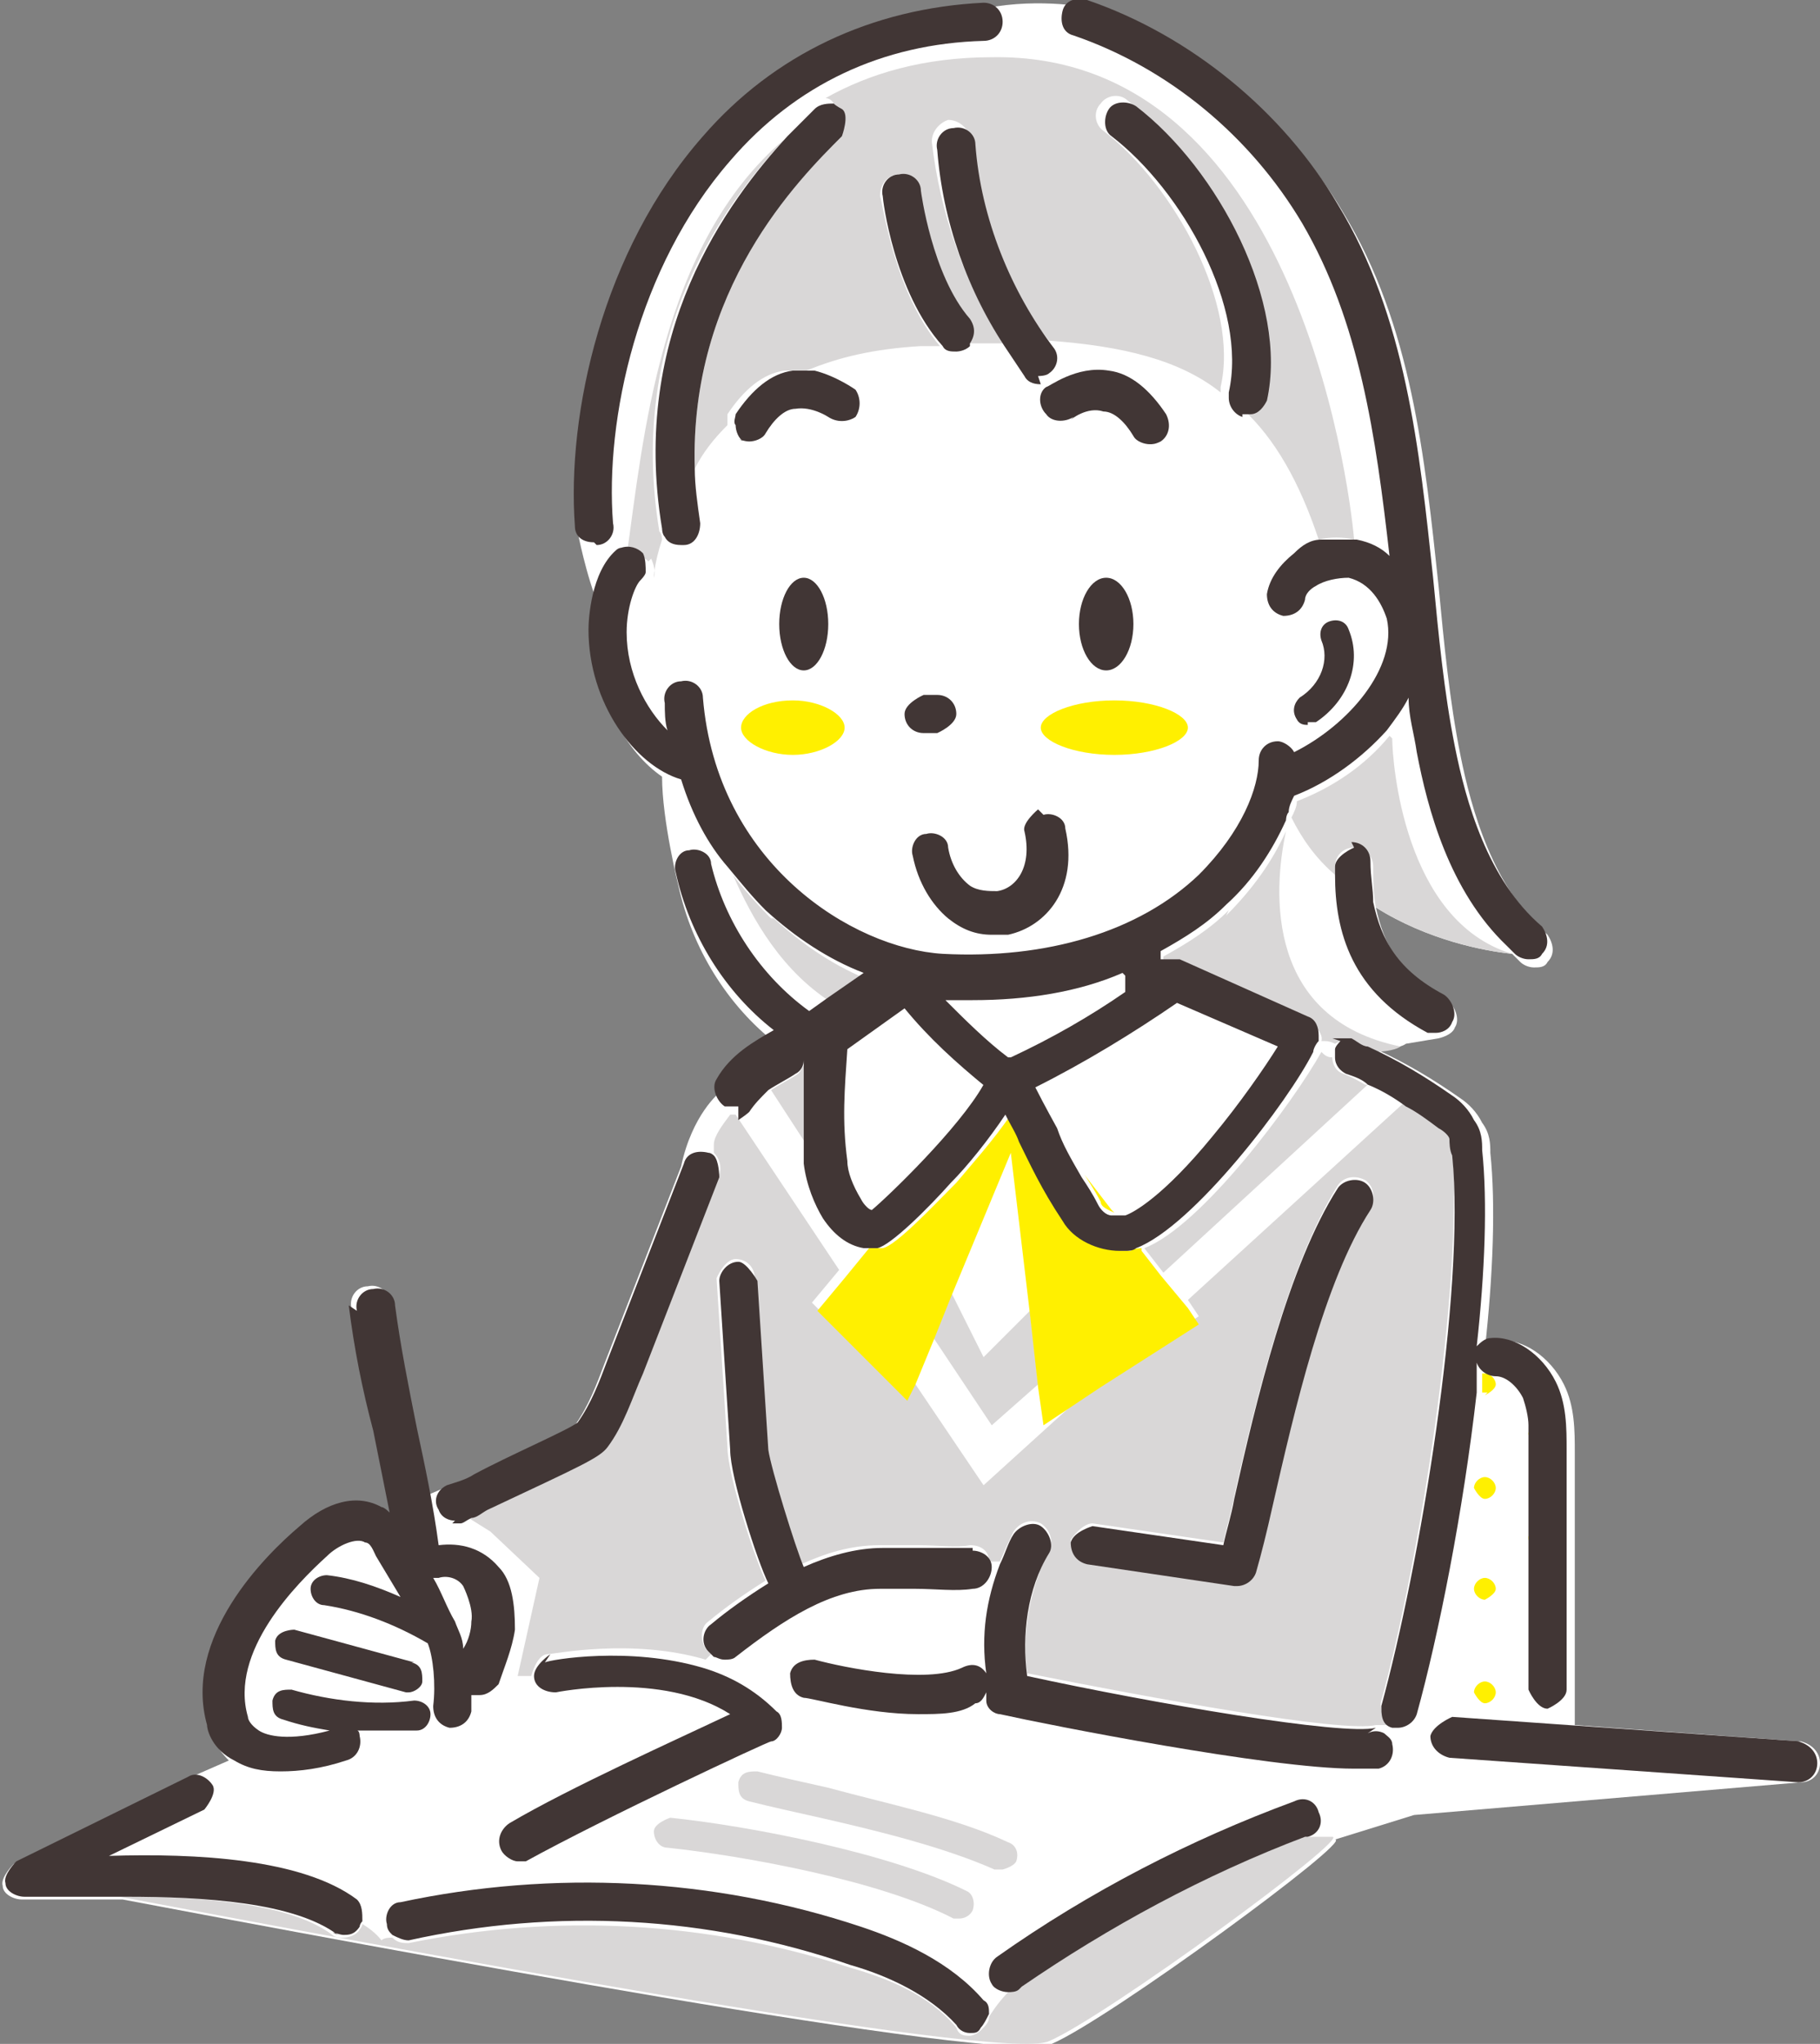<?xml version="1.0" encoding="UTF-8"?>
<svg id="_レイヤー_2" data-name="レイヤー 2" xmlns="http://www.w3.org/2000/svg" viewBox="0 0 6.68 7.5">
  <rect x="0" y="0" width="6.68" height="7.5" fill="#808080" stroke="none"/>
  <defs>
    <style>
      .cls-1, .cls-2 {
        fill: none;
      }

      .cls-1, .cls-2, .cls-3, .cls-4, .cls-5, .cls-6 {
        stroke-width: 0px;
      }

      .cls-2 {
        stroke: #f7f8c9;
        stroke-linecap: round;
        stroke-linejoin: round;
      }

      .cls-3 {
        fill: #413635;
      }

      .cls-4 {
        fill: #d9d7d7;
      }

      .cls-5 {
        fill: #fff;
      }

      .cls-6 {
        fill: #fff000;
      }
    </style>
  </defs>
  <g id="_内容" data-name="内容">
    <g>
      <path class="cls-5" d="m6.61,6.39l-.83-.06v-.12s0-.88,0-.88c0-.08,0-.17-.04-.25-.05-.1-.15-.17-.24-.16-.02,0-.04.02-.05.03.03-.27.04-.53.02-.72,0-.03,0-.07-.03-.11-.02-.04-.05-.07-.08-.09-.1-.07-.2-.13-.31-.18.09,0,.11-.02.11-.02l.12-.02s.05-.01.06-.04c.02-.03,0-.08-.03-.1-.17-.09-.23-.2-.26-.34.19.12.4.16.5.17,0,0,.02.02.03.03.01.01.03.02.05.02.02,0,.04,0,.05-.02.03-.03.02-.07,0-.1-.2-.17-.28-.46-.32-.66-.04-.2-.06-.41-.08-.62-.05-.47-.1-.96-.35-1.37-.2-.34-.54-.62-.92-.75,0,0-.19-.04-.39,0-.41.02-.77.19-1.03.49-.37.42-.5,1.02-.47,1.43,0,0,.03.16.08.28-.01.05-.01.1-.01.12,0,.22.11.41.24.5,0,.16.06.4.06.4.05.23.18.44.36.58-.07.04-.16.09-.21.18,0,0-.1.08-.14.27l-.28.72c-.03.08-.06.16-.11.23-.04.03-.25.12-.38.19-.03.02-.07.03-.1.04l-.07.03c-.02-.09-.03-.17-.05-.26-.03-.15-.06-.3-.08-.45,0-.04-.04-.07-.08-.06-.04,0-.07.04-.06.08.02.16.05.31.09.46.02.1.04.2.06.3,0,0-.02-.02-.03-.02-.09-.05-.2-.02-.3.07-.13.11-.43.41-.34.73,0,.02.02.07.07.12l-.16.07-.63.31s-.05.05-.04.08c0,.03.04.05.07.05.03,0,.07,0,.11,0,.08,0,.17,0,.26,0,.9.17,3.24.61,3.41.53.21-.09,1.11-.75,1.04-.75l.29-.09,1.42-.12s0,0,0,0c.04,0,.07-.03.07-.07,0-.04-.03-.07-.07-.08Z"/>
      <g>
        <path class="cls-1" d="m3.72,3.88s0,0,.01,0c.15-.07.29-.15.42-.24,0-.02,0-.04,0-.06-.16.06-.35.1-.55.1-.03,0-.07,0-.1,0,.07.08.15.15.23.21Z"/>
        <path class="cls-1" d="m1.68,5.96s.02.06.03.1c.01-.03.02-.07.03-.1,0-.05,0-.1-.03-.13-.02-.03-.06-.04-.09-.03,0,0-.01,0-.02,0,.03.05.06.1.08.16Z"/>
        <path class="cls-1" d="m5.55,3.49c-.21-.2-.29-.5-.33-.71-.01-.07-.02-.13-.03-.2-.02.04-.05.08-.08.12,0,.08.05.67.44.79Z"/>
        <path class="cls-1" d="m4.59,1.53s0,0-.01,0c0,0-.01,0-.02,0-.03,0-.05-.04-.05-.07-.16-.11-.36-.17-.63-.19.02.03.01.07-.02.09-.01,0-.03.01-.04.01-.02,0-.04,0-.06-.03-.02-.03-.04-.06-.06-.09-.04,0-.08,0-.13,0,0,0,0,0,0,.01-.01.01-.03.02-.05.02-.02,0-.04,0-.05-.02,0,0,0,0,0,0-.02,0-.04,0-.07,0-.17,0-.31.04-.42.09.08.01.15.06.15.07.03.02.03.07,0,.1-.02.03-.07.03-.1,0,0,0-.06-.04-.12-.03-.04,0-.08.04-.11.09-.01.02-.04.03-.06.03-.01,0-.02,0-.04-.01-.02-.01-.03-.04-.03-.06-.05.05-.09.11-.12.16,0,.07,0,.13.02.2,0,.04-.02.07-.06.08,0,0,0,0-.01,0-.02,0-.05-.01-.06-.03-.02.09-.03.15-.03.15h0s-.01.01-.02.02c-.03.02-.05.1-.05.19,0,.15.07.28.15.36,0-.03,0-.06-.01-.1,0-.04.03-.07.06-.08.04,0,.07.03.08.06.05.61.54.91.88.94.38.02.71-.08.94-.29.17-.15.22-.32.22-.42,0-.04.03-.07.07-.07.03,0,.05.02.06.04.2-.1.38-.32.34-.49-.01-.06-.06-.13-.14-.15-.04,0-.09,0-.12.03-.01,0-.03.03-.04.05,0,.04-.04.07-.08.06-.04,0-.07-.04-.06-.08,0-.06.04-.11.1-.15.03-.02.07-.04.1-.05-.08-.21-.17-.37-.28-.48Zm-1.64.6c.05,0,.09.07.09.17s-.04.17-.09.17-.09-.07-.09-.17.04-.17.09-.17Zm-.04.66c-.11,0-.19-.05-.19-.1s.09-.1.19-.1.19.05.19.1-.09.1-.19.1Zm.93-1.35s.11-.09.23-.06c.08.01.15.07.21.16.02.03,0,.08-.02.1-.01,0-.02.01-.04.01-.02,0-.05-.01-.06-.03-.03-.05-.07-.09-.11-.09-.06-.01-.12.03-.12.03-.03.02-.07.02-.1-.01-.02-.03-.02-.07,0-.1Zm.32.86c0,.09-.05.17-.1.17s-.1-.07-.1-.17.05-.17.1-.17.1.07.1.17Zm-.84.33s.03-.07.07-.07h.05s.07.03.07.07-.03.07-.07.07h-.05s-.07-.03-.07-.07Zm.37.79s-.04,0-.06,0c-.06,0-.11-.02-.16-.06-.06-.05-.11-.13-.13-.23,0-.04.02-.08.05-.08.04,0,.08.02.08.05.01.07.04.11.08.14.03.02.06.03.1.02.07-.02.13-.09.1-.22,0-.04.02-.08.05-.08.04,0,.08.02.08.05.05.21-.07.36-.21.39Zm.57-.33h0s0,0,0,0Zm-.17-.3c-.15,0-.27-.05-.27-.1s.12-.1.27-.1.27.05.27.1-.12.1-.27.1Zm.68-.23c.08-.05.11-.14.08-.21-.01-.03,0-.06.03-.07.03-.01.06,0,.07.03.05.12,0,.26-.12.34,0,0-.02,0-.03,0-.02,0-.03,0-.04-.02-.02-.02-.01-.06.01-.08Z"/>
        <polygon class="cls-1" points=".89 6.3 .89 6.3 .89 6.3 .89 6.3"/>
        <path class="cls-1" d="m3.11,4.25s.02.09.05.14c.01.02.03.04.04.04.07-.05.32-.3.41-.46-.1-.09-.2-.18-.3-.29l-.21.15c-.01.15-.02.26,0,.41Z"/>
        <path class="cls-1" d="m4.89,3.85s.01-.02.02-.03c-.02,0-.03,0-.05-.01,0,0,0,.01,0,.02,0,0-.01.02-.02.04.01,0,.03.01.04.02,0-.01,0-.02,0-.03Z"/>
        <polygon class="cls-1" points="3.78 4.81 3.71 4.22 3.49 4.74 3.61 4.98 3.78 4.81"/>
        <path class="cls-1" d="m4.14,4.45s.14-.07.32-.29c.1-.12.2-.25.24-.33l-.37-.16c-.16.12-.34.22-.52.31.03.05.05.1.08.15.03.05.06.11.09.18l.1.13s.03.01.05,0Z"/>
        <path class="cls-4" d="m3.09.5h0c-.16.16-.56.56-.54,1.22.03-.06.07-.11.12-.16,0-.01,0-.03,0-.04.06-.09.13-.15.21-.16.03,0,.05,0,.08,0,.12-.05.25-.08.42-.09.02,0,.05,0,.07,0-.17-.2-.21-.53-.22-.55,0-.04.02-.07.06-.08.04,0,.07.02.08.06,0,0,.04.31.18.47.02.03.02.06,0,.09.04,0,.09,0,.13,0-.14-.22-.23-.48-.26-.74,0-.04.03-.07.06-.08.04,0,.07.03.08.06.02.27.12.54.29.75,0,0,0,0,0,0,.27.02.48.07.63.19,0,0,0-.01,0-.02.07-.3-.17-.74-.43-.94-.03-.02-.04-.07-.01-.1.02-.03.07-.04.1-.01.3.23.56.72.48,1.08,0,.03-.03.05-.06.05.12.11.21.27.28.48.04-.01.09-.01.13,0-.02-.23-.23-1.79-1.33-1.77-.25,0-.45.06-.61.15,0,0,.02,0,.03.02.03.03.03.07,0,.1Z"/>
        <path class="cls-4" d="m2.39,2.05s.02.04.01.07h0s0-.05.03-.14c0,0,0-.02-.01-.03-.12-.73.24-1.2.46-1.44-.46.39-.52,1.11-.58,1.53.03-.01.06,0,.08.02Z"/>
        <path class="cls-4" d="m5.1,2.7c-.09.11-.21.19-.34.24,0,.02-.01.04-.02.06.04.08.09.15.16.21,0,0,0-.02,0-.03,0-.04.03-.07.07-.07.04,0,.07.03.07.07,0,.05,0,.1.01.15.19.12.4.16.5.17,0,0,0,0,0,0-.4-.12-.44-.71-.44-.79Z"/>
        <path class="cls-4" d="m4.51,3.34c-.07.07-.15.12-.24.17,0,.01,0,.02,0,.03,0,0,0,0,0,0,.02-.01.05-.02.07,0l.47.21s.05.04.04.07c.02,0,.03,0,.05.01.02-.01.04-.02.07,0,.02,0,.04.02.06.03.09,0,.11-.02.11-.02-.49-.1-.47-.56-.42-.79-.05.11-.12.21-.22.31Z"/>
        <line class="cls-2" x1="4.25" y1="3.08" x2="4.25" y2="3.08"/>
        <ellipse class="cls-3" cx="2.95" cy="2.29" rx=".09" ry=".17"/>
        <ellipse class="cls-3" cx="4.06" cy="2.29" rx=".1" ry=".17"/>
        <polygon class="cls-4" points="3.81 5.08 3.78 4.81 3.61 4.98 3.49 4.74 3.42 4.9 3.64 5.23 3.81 5.08"/>
        <path class="cls-4" d="m2.63,4.32l-.28.72c-.03.09-.07.18-.13.27-.02.04-.09.07-.44.23-.02,0-.04.02-.06.03l.08.05.18.17-.08.36h.05s.02-.08.06-.08c.02,0,.31-.06.58.02h0s.02-.02.02-.02c0,0-.01-.01-.02-.02-.02-.03-.02-.08.01-.1.06-.05.13-.1.21-.15,0,0,0,0,0,0-.04-.08-.14-.39-.14-.49l-.04-.62s.03-.07.07-.07c.04,0,.07.03.07.07l.04.62c0,.07.09.36.13.43,0,0,0,0,0,0,.09-.04.18-.07.29-.07h0s.09,0,.14,0c.07,0,.14.01.19,0,.04,0,.07.02.07.06h.04s.03-.07.05-.11c.02-.03.06-.05.1-.03.03.02.05.06.03.1-.07.14-.1.3-.08.45.45.09,1.16.22,1.28.19.02,0,.04,0,.06,0,0,0,0,0,0-.01-.03-.01-.05-.05-.04-.08.14-.51.3-1.52.26-2.02,0-.02,0-.05-.01-.06,0-.01-.03-.03-.04-.04-.04-.03-.08-.05-.12-.08l-.8.73.04.06-.36.23-.43.39-.27-.4-.03.06-.33-.33.1-.12-.38-.57s-.01,0-.02,0c0,0,0,0,0,0-.03.04-.06.08-.06.11,0,0,0,.02,0,.03.02.02.03.05.02.08Zm1.3,1.33s.04-.06.08-.06l.48.07c.01-.05.03-.11.04-.17.08-.36.2-.85.38-1.14.02-.03.06-.04.1-.02.03.02.04.06.02.1-.17.26-.28.74-.36,1.09-.02.09-.04.17-.06.24,0,.03-.04.05-.07.05,0,0,0,0-.01,0l-.54-.08s-.06-.04-.06-.08Z"/>
        <path class="cls-4" d="m2.96,3.89s-.02.04-.03.05c-.03.02-.07.04-.1.06l.13.2c0-.11,0-.2,0-.31Z"/>
        <path class="cls-4" d="m5.01,3.98s-.05-.03-.08-.04c-.03-.01-.04-.04-.04-.06-.02,0-.03-.01-.04-.02-.1.18-.44.64-.65.72l.07.09.75-.69Z"/>
        <path class="cls-4" d="m2.83,3.37s-.09-.09-.14-.16c.07.16.18.36.38.48l.13-.09c-.13-.05-.25-.13-.36-.23Z"/>
        <path class="cls-4" d="m4.89,6.74s-.07,0-.1,0c-.37.14-.72.32-1.04.55-.01,0-.03.01-.04.01,0,0,0,0,0,0-.04.04-.06.07-.08.1,0,.02-.01.03-.03.05-.01.01-.03.02-.04.02-.02,0-.04,0-.05-.03-.1-.12-.25-.18-.39-.22-.52-.17-1.08-.2-1.62-.09-.02,0-.04,0-.06-.02-.01,0-.03,0-.04.01,0,0-.02-.03-.07-.06,0,0,0,.01-.01.02-.01.02-.04.03-.06.03-.01,0-.03,0-.04-.01-.16-.12-.49-.14-.78-.14.9.17,3.24.61,3.41.53.21-.09,1.11-.75,1.04-.75Z"/>
        <path class="cls-6" d="m5.65,5.99s0,0,0,0c0,0,0,0,0,0,0,0,0,0,0,0,0,0,0,0,0,0,0,0,0,0-.01.01,0,0,0,0,0,0,0,0,0,0,0,.01,0,.01,0,.02.02.03,0,0,0,0,.01,0,0,0,0,0,0,0,0,0,0,0,0,0v-.07Z"/>
        <path class="cls-6" d="m5.64,5.61s0,0,0,0c0,0,0,0-.01,0,0,0-.02.02-.02.03s0,.02.02.03c0,0,0,0,.01,0,0,0,0,0,0,0s0,0,0,0v-.07s0,0,0,0Z"/>
        <path class="cls-6" d="m5.64,5.23s0,0,0,0c0,0,0,0,0,0,0,0,0,0-.01,0,0,0-.02.02-.02.03,0,0,0,0,0,0,0,0,0,.02.02.02,0,0,0,0,.01,0,0,0,0,0,0,0,0,0,0,0,0,0,0-.02,0-.05,0-.07Z"/>
        <path class="cls-6" d="m5.45,5.12s.04-.02.04-.04-.02-.04-.04-.04c0,0,0,0-.01,0,0,.02,0,.04,0,.07,0,0,.01,0,.02,0Z"/>
        <path class="cls-6" d="m5.45,5.87s.04-.02.04-.04-.02-.04-.04-.04-.04.02-.04.04.02.04.04.04Z"/>
        <path class="cls-6" d="m5.41,5.46s.02.04.04.04.04-.02.04-.04-.02-.04-.04-.04-.04.02-.04.04Z"/>
        <path class="cls-6" d="m5.41,6.21s.02.04.04.04.04-.02.04-.04-.02-.04-.04-.04-.04.02-.04.04Z"/>
        <path class="cls-6" d="m4.09,2.57c-.15,0-.27.05-.27.1s.12.1.27.1.27-.05.27-.1-.12-.1-.27-.1Z"/>
        <path class="cls-6" d="m2.91,2.57c-.11,0-.19.05-.19.1s.09.1.19.1.19-.05.19-.1-.09-.1-.19-.1Z"/>
        <path class="cls-6" d="m4.08,4.44l-.1-.13s.04.06.06.1c0,.02.03.03.05.04Z"/>
        <path class="cls-6" d="m4.19,4.58s-.03,0-.04.01c0,0-.01,0-.02,0-.08,0-.17-.05-.21-.11-.07-.12-.12-.2-.16-.29-.02-.03-.03-.07-.05-.1-.06.09-.15.19-.2.25-.08.08-.22.23-.27.24,0,0-.02,0-.03,0,0,0-.01,0-.02,0l-.09.11-.1.12.33.33.03-.06.07-.17.06-.15.22-.53.07.59.03.27.02.14.21-.14.36-.23-.04-.06-.1-.12-.07-.09Z"/>
        <path class="cls-3" d="m3.51,1.29s.03,0,.05-.02c0,0,0,0,0-.01.02-.03.02-.06,0-.09-.14-.16-.18-.47-.18-.47,0-.04-.04-.07-.08-.06-.04,0-.07.04-.06.08,0,.01.04.35.22.55,0,0,0,0,0,0,.01.02.03.02.05.02Z"/>
        <path class="cls-3" d="m4.8,2.65s.02,0,.03,0c.12-.08.17-.22.12-.34-.01-.03-.04-.04-.07-.03-.03.01-.04.04-.03.07.03.07,0,.16-.08.21-.02.02-.03.05-.01.08.01.02.03.02.04.02Z"/>
        <path class="cls-3" d="m2.71,1.61s.02.01.04.01c.02,0,.05-.01.06-.03.03-.05.07-.09.11-.09.06-.01.12.03.12.03.03.02.07.02.1,0,.02-.03.02-.07,0-.1,0,0-.07-.05-.15-.07-.02,0-.05,0-.08,0-.08.01-.15.07-.21.16,0,.01-.01.03,0,.04,0,.02.01.05.03.06Z"/>
        <path class="cls-3" d="m3.93,1.54s.06-.05.12-.03c.04,0,.08.04.11.09.01.02.04.03.06.03.01,0,.02,0,.04-.01.03-.02.04-.06.02-.1-.06-.09-.13-.15-.21-.16-.12-.02-.22.06-.23.06-.03.02-.03.07,0,.1.02.03.07.03.1.01Z"/>
        <path class="cls-3" d="m2.19,2s0,0,0,0c.04,0,.07-.04.06-.08-.03-.38.09-.94.43-1.33.24-.28.56-.43.93-.44.04,0,.07-.03.07-.07,0-.04-.03-.07-.07-.07-.41.02-.77.19-1.03.49-.37.42-.5,1.02-.47,1.43,0,.04.03.06.07.06Z"/>
        <path class="cls-3" d="m2.43,1.94s0,.02.01.03c.01.02.03.03.06.03,0,0,0,0,.01,0,.04,0,.06-.04.06-.08-.01-.07-.02-.14-.02-.2-.02-.66.38-1.06.54-1.22h0s.03-.08,0-.1c0,0-.02-.01-.03-.02-.02,0-.05,0-.07.02h0s-.06.06-.1.1c-.22.24-.58.72-.46,1.44Z"/>
        <path class="cls-3" d="m4.56,1.52s.01,0,.02,0c0,0,0,0,.01,0,.03,0,.05-.03.06-.05.08-.36-.18-.85-.48-1.08-.03-.02-.08-.02-.1.01-.02.03-.02.08.01.1.26.2.5.63.43.94,0,0,0,.01,0,.02,0,.03.02.06.05.07Z"/>
        <path class="cls-3" d="m3.44,2.69s.07-.03.07-.07-.03-.07-.07-.07h-.05s-.07.03-.07.07.03.07.07.07h.05Z"/>
        <path class="cls-3" d="m4.97,3.11s-.07.03-.07.07c0,0,0,.02,0,.03,0,.21.06.43.34.58.01,0,.02,0,.03,0,.02,0,.05-.01.06-.04.02-.03,0-.08-.03-.1-.17-.09-.23-.2-.26-.34,0-.05-.01-.09-.01-.15,0-.04-.03-.07-.07-.07Z"/>
        <path class="cls-3" d="m3.81,1.38s.03,0,.04-.01c.03-.02.04-.06.02-.09,0,0,0,0,0,0-.16-.21-.27-.48-.29-.75,0-.04-.04-.07-.08-.06-.04,0-.07.04-.06.08.02.26.11.52.26.74.02.03.04.06.06.09.01.02.03.03.06.03Z"/>
        <path class="cls-3" d="m3.81,2.97s-.06.05-.05.08c.03.13-.03.21-.1.22-.03,0-.07,0-.1-.02-.04-.03-.07-.08-.08-.14,0-.04-.05-.06-.08-.05-.04,0-.06.05-.05.08.02.1.07.18.13.23.05.04.1.06.16.06.02,0,.04,0,.06,0,.14-.03.26-.17.21-.39,0-.04-.05-.06-.08-.05Z"/>
        <path class="cls-3" d="m2.71,4.11s.03-.02.04-.03c.02-.03.04-.05.07-.08.03-.02.07-.04.1-.06.02-.01.03-.03.03-.05,0,.1,0,.2,0,.31,0,.02,0,.05,0,.07.01.08.04.15.07.2.04.06.09.1.15.11,0,0,.01,0,.02,0,0,0,.02,0,.03,0,.05-.01.19-.15.27-.24.06-.06.14-.16.2-.25.02.04.04.07.05.1.04.08.08.17.16.29.04.07.13.11.21.11,0,0,.01,0,.02,0,.01,0,.03,0,.04-.01.21-.08.56-.54.65-.72,0-.01.01-.03.02-.04,0,0,0-.01,0-.02,0-.03-.01-.06-.04-.07l-.47-.21s-.05,0-.07,0c0,0,0,0,0,0,0-.01,0-.02,0-.03.09-.05.17-.1.24-.17.1-.09.17-.2.22-.31,0,0,0-.02.01-.03,0-.02.01-.04.02-.06.13-.05.25-.14.34-.24.03-.04.06-.08.08-.12,0,.07.02.13.03.2.04.21.12.51.33.71,0,0,0,0,0,0,0,0,.02.02.03.03.01.01.03.02.05.02.02,0,.04,0,.05-.02.03-.03.02-.07,0-.1-.2-.17-.28-.46-.32-.66-.04-.2-.06-.41-.08-.62-.05-.47-.1-.96-.35-1.37-.2-.34-.54-.62-.92-.75-.04-.01-.08,0-.09.04-.01.04,0,.08.04.09.35.12.65.37.84.69.21.36.27.78.32,1.22-.03-.03-.07-.05-.12-.06,0,0,0,0,0,0-.04,0-.09,0-.13,0-.04,0-.07.02-.1.05-.05.04-.09.09-.1.15,0,.04.02.07.06.08.04,0,.07-.02.08-.06,0-.02.02-.04.04-.05.03-.02.08-.03.12-.03.08.02.12.09.14.15.04.18-.14.39-.34.49-.01-.02-.04-.04-.06-.04-.04,0-.07.03-.07.07,0,.1-.06.26-.22.42-.22.21-.56.31-.94.29-.33-.02-.83-.33-.88-.94,0-.04-.04-.07-.08-.06-.04,0-.07.04-.06.08,0,.03,0,.07.01.1-.08-.08-.15-.21-.15-.36,0-.09.03-.17.05-.19,0,0,.02-.02.02-.03,0-.02,0-.05-.01-.07-.02-.02-.05-.03-.08-.02,0,0-.01,0-.02.01-.09.08-.1.25-.1.29,0,.27.17.5.34.55.04.13.1.24.17.32.05.06.09.11.14.16.11.1.23.18.36.23l-.13.09-.07.05s0,0,0,0c-.18-.13-.31-.33-.36-.54,0-.04-.05-.06-.08-.05-.04,0-.06.05-.05.08.05.23.18.44.36.58-.07.04-.16.09-.21.18-.02.03,0,.08.03.1,0,0,.02,0,.03,0,0,0,0,0,0,0,0,0,.01,0,.02,0Zm.9-.13c-.09.16-.35.41-.41.46-.01,0-.03-.02-.04-.04-.03-.05-.05-.1-.05-.14-.02-.15-.01-.26,0-.41l.21-.15c.09.11.19.2.3.29Zm.27.16s-.05-.09-.08-.15c.18-.09.36-.2.52-.31l.37.16c-.05.08-.14.21-.24.33-.18.22-.29.28-.32.29-.02,0-.03,0-.05,0-.02,0-.04-.02-.05-.04-.02-.04-.04-.07-.06-.1-.04-.07-.07-.12-.09-.18Zm.25-.56s0,.04,0,.06c-.13.09-.27.17-.42.24,0,0,0,0-.01,0-.08-.06-.16-.14-.23-.21.03,0,.07,0,.1,0,.2,0,.39-.03.55-.1Z"/>
        <path class="cls-3" d="m3.99,5.74l.54.08s0,0,.01,0c.03,0,.06-.02.07-.05.02-.07.04-.15.06-.24.08-.35.19-.83.36-1.09.02-.03.01-.08-.02-.1-.03-.02-.08-.01-.1.02-.18.28-.3.78-.38,1.14-.01.06-.03.12-.04.17l-.48-.07s-.07.02-.08.06c0,.04.02.07.06.08Z"/>
        <path class="cls-3" d="m4.92,3.82s-.02.02-.02.03c0,.01,0,.02,0,.03,0,.03.02.05.04.06.03.01.06.02.08.04.05.02.1.05.14.08.04.02.08.05.12.08.02.01.04.03.04.04,0,.01,0,.04.01.06.05.5-.12,1.51-.26,2.02,0,.03,0,.07.04.08,0,0,0,0,0,0,0,0,.01,0,.02,0,.03,0,.06-.02.07-.05.08-.29.17-.74.22-1.18,0-.02,0-.04,0-.07,0-.01,0-.03,0-.04.01.03.04.05.07.05.04,0,.08.04.1.08.01.03.02.07.02.1,0,.02,0,.05,0,.07,0,0,0,.01,0,.02v.29s0,.07,0,.07v.3s0,.07,0,.07v.15s.03.07.07.07h0s.07-.03.07-.07v-.88c0-.08,0-.17-.04-.25-.05-.1-.15-.17-.24-.16-.02,0-.04.02-.05.03.03-.27.04-.53.02-.72,0-.03,0-.07-.03-.11-.02-.04-.05-.07-.08-.09-.1-.07-.2-.13-.31-.18-.02,0-.04-.02-.06-.03-.02,0-.05,0-.07,0Z"/>
        <path class="cls-3" d="m5.05,6.34c-.12.03-.82-.09-1.28-.19-.02-.15,0-.32.08-.45.02-.03,0-.08-.03-.1-.03-.02-.08,0-.1.03-.02.03-.03.07-.05.11-.05.13-.07.26-.05.4-.02-.03-.05-.04-.09-.02-.13.06-.43,0-.54-.03-.04,0-.08.01-.09.05,0,.04.01.08.05.09.03,0,.23.06.42.06.08,0,.16,0,.21-.04.02,0,.03-.02.04-.04,0,0,0,.02,0,.03,0,.03.03.05.05.05.18.04.99.2,1.3.2.04,0,.07,0,.09,0,.04-.01.06-.05.05-.09,0-.02-.02-.03-.03-.04-.02-.01-.04-.01-.06,0Z"/>
        <path class="cls-3" d="m1.66,5.59s.02,0,.03,0c.01,0,.02-.01.04-.02.02,0,.04-.02.06-.03.34-.16.41-.19.44-.23.06-.08.09-.18.13-.27l.28-.72s0-.06-.02-.08c0,0-.01-.01-.02-.01-.04-.01-.08,0-.09.04l-.28.72c-.03.08-.06.16-.11.23-.04.03-.25.12-.38.19-.03.02-.07.03-.1.04-.04.02-.05.06-.03.09.01.03.04.04.06.04Z"/>
        <path class="cls-3" d="m1.52,6.1l-.44-.12s-.06,0-.07.04c0,.03,0,.06.04.07l.44.12s0,0,.01,0c.02,0,.05-.02.05-.04,0-.03,0-.06-.04-.07Z"/>
        <path class="cls-3" d="m1.28,4.79c.02.16.05.31.09.46.02.1.04.2.06.3,0,0-.02-.02-.03-.02-.09-.05-.2-.02-.3.07-.13.11-.43.41-.34.73,0,.02.02.09.1.13.05.03.1.04.17.04s.15-.01.24-.04c.04-.01.06-.05.05-.09,0,0,0-.02-.01-.02.02,0,.04,0,.07,0,.05,0,.1,0,.15,0,.03,0,.05-.03.05-.06,0-.03-.03-.05-.06-.05-.15.02-.31,0-.45-.04-.03,0-.06,0-.07.04,0,.03,0,.06.04.07.06.02.11.03.17.04-.15.04-.23.02-.26,0-.03-.02-.04-.04-.04-.05,0,0,0,0,0,0,0,0,0,0,0,0-.07-.24.18-.49.29-.59.04-.04.11-.07.14-.05.02,0,.03.03.04.05.03.05.06.1.09.15-.09-.04-.18-.07-.27-.08-.03,0-.06.02-.06.05,0,.03.02.06.05.06.13.02.26.07.38.14,0,0,0,0,0,0,.02.05.03.15.02.23,0,.04.02.07.06.08.04,0,.07-.02.08-.06,0-.02,0-.04,0-.06,0,0,0,0,0,0,0,0,.02,0,.03,0,.03,0,.05-.02.07-.04.02-.06.05-.13.06-.2,0-.09-.01-.18-.06-.23-.06-.07-.14-.09-.22-.08-.02-.15-.05-.29-.08-.43-.03-.15-.06-.3-.08-.45,0-.04-.04-.07-.08-.06-.04,0-.07.04-.06.08Zm-.39,1.51h0s0,0,0,0c0,0,0,0,0,0Zm.81-.48s.04.08.03.13c0,.03-.01.07-.03.1,0-.04-.02-.07-.03-.1-.03-.05-.05-.11-.08-.16,0,0,.01,0,.02,0,.03-.01.07,0,.09.03Z"/>
        <path class="cls-3" d="m1.22,7.09s.03.01.04.01c.02,0,.04,0,.06-.03,0,0,0-.01.01-.02,0-.03,0-.06-.02-.08-.2-.15-.59-.17-.91-.16l.35-.17s.05-.06.03-.09c-.02-.03-.06-.05-.09-.03l-.63.31s-.05.05-.04.08c0,.03.04.05.07.05.03,0,.07,0,.11,0,.08,0,.17,0,.26,0,.29,0,.62.02.78.14Z"/>
        <path class="cls-3" d="m1.5,7.12c.54-.12,1.1-.09,1.62.09.14.04.29.11.39.22.01.02.03.03.05.03.02,0,.03,0,.04-.02.01-.01.02-.03.03-.05,0-.02,0-.04-.02-.05-.12-.14-.3-.22-.45-.27-.54-.18-1.13-.21-1.69-.09-.04,0-.06.05-.05.08,0,.02.01.03.02.04.02.01.04.02.06.02Z"/>
        <path class="cls-3" d="m3.75,7.29c.32-.22.67-.41,1.04-.55,0,0,0,0,.01,0,.04-.01.06-.05.04-.09-.01-.04-.05-.06-.09-.04-.38.14-.75.33-1.09.57-.03.02-.04.07-.02.1.01.02.04.03.06.03,0,0,0,0,0,0,.01,0,.03,0,.04-.01Z"/>
        <path class="cls-3" d="m3.57,5.68s-.12,0-.19,0c-.05,0-.1,0-.14,0h0c-.1,0-.2.03-.29.07,0,0,0,0,0,0-.03-.07-.12-.36-.13-.43l-.04-.62s-.04-.07-.07-.07c-.04,0-.07.04-.07.07l.04.62c0,.1.1.41.14.49,0,0,0,0,0,0-.08.05-.15.1-.21.15-.03.02-.04.07-.01.1,0,0,.01.01.02.02.01,0,.02.01.04.01.01,0,.03,0,.04-.01.18-.14.35-.25.53-.25h0s.08,0,.13,0c.07,0,.15.01.21,0,.04,0,.07-.04.07-.08,0,0,0,0,0,0,0-.04-.04-.06-.07-.06Z"/>
        <path class="cls-3" d="m6.61,6.39l-1.28-.09s-.07.03-.08.07c0,.04.03.07.07.08l1.28.09s0,0,0,0c.04,0,.07-.03.07-.07,0-.04-.03-.07-.07-.08Z"/>
        <path class="cls-4" d="m2.46,6.67s-.06.02-.06.05c0,.03.02.06.05.06.28.03.78.12,1.05.26,0,0,.02,0,.02,0,.02,0,.04-.01.05-.03.01-.03,0-.06-.02-.07-.28-.14-.8-.24-1.09-.27Z"/>
        <path class="cls-4" d="m3.68,6.86s.04-.01.05-.03c.01-.03,0-.06-.03-.07-.19-.09-.44-.14-.66-.2-.09-.02-.18-.04-.26-.06-.03,0-.06,0-.07.04,0,.03,0,.06.04.07.08.02.17.04.26.06.22.05.46.11.64.19,0,0,.02,0,.02,0Z"/>
        <path class="cls-3" d="m2.02,6.07s-.06.04-.06.08c0,0,0,0,0,0,0,.04.04.06.08.06,0,0,.39-.08.64.08-.19.09-.59.27-.81.4-.03.02-.05.06-.03.1.01.02.04.04.06.04.01,0,.02,0,.03,0,.29-.16.89-.44.9-.44.02,0,.04-.03.04-.05,0-.02,0-.05-.02-.06-.08-.08-.17-.13-.27-.16-.27-.08-.56-.03-.58-.02Z"/>
      </g>
    </g>
  </g>
</svg>